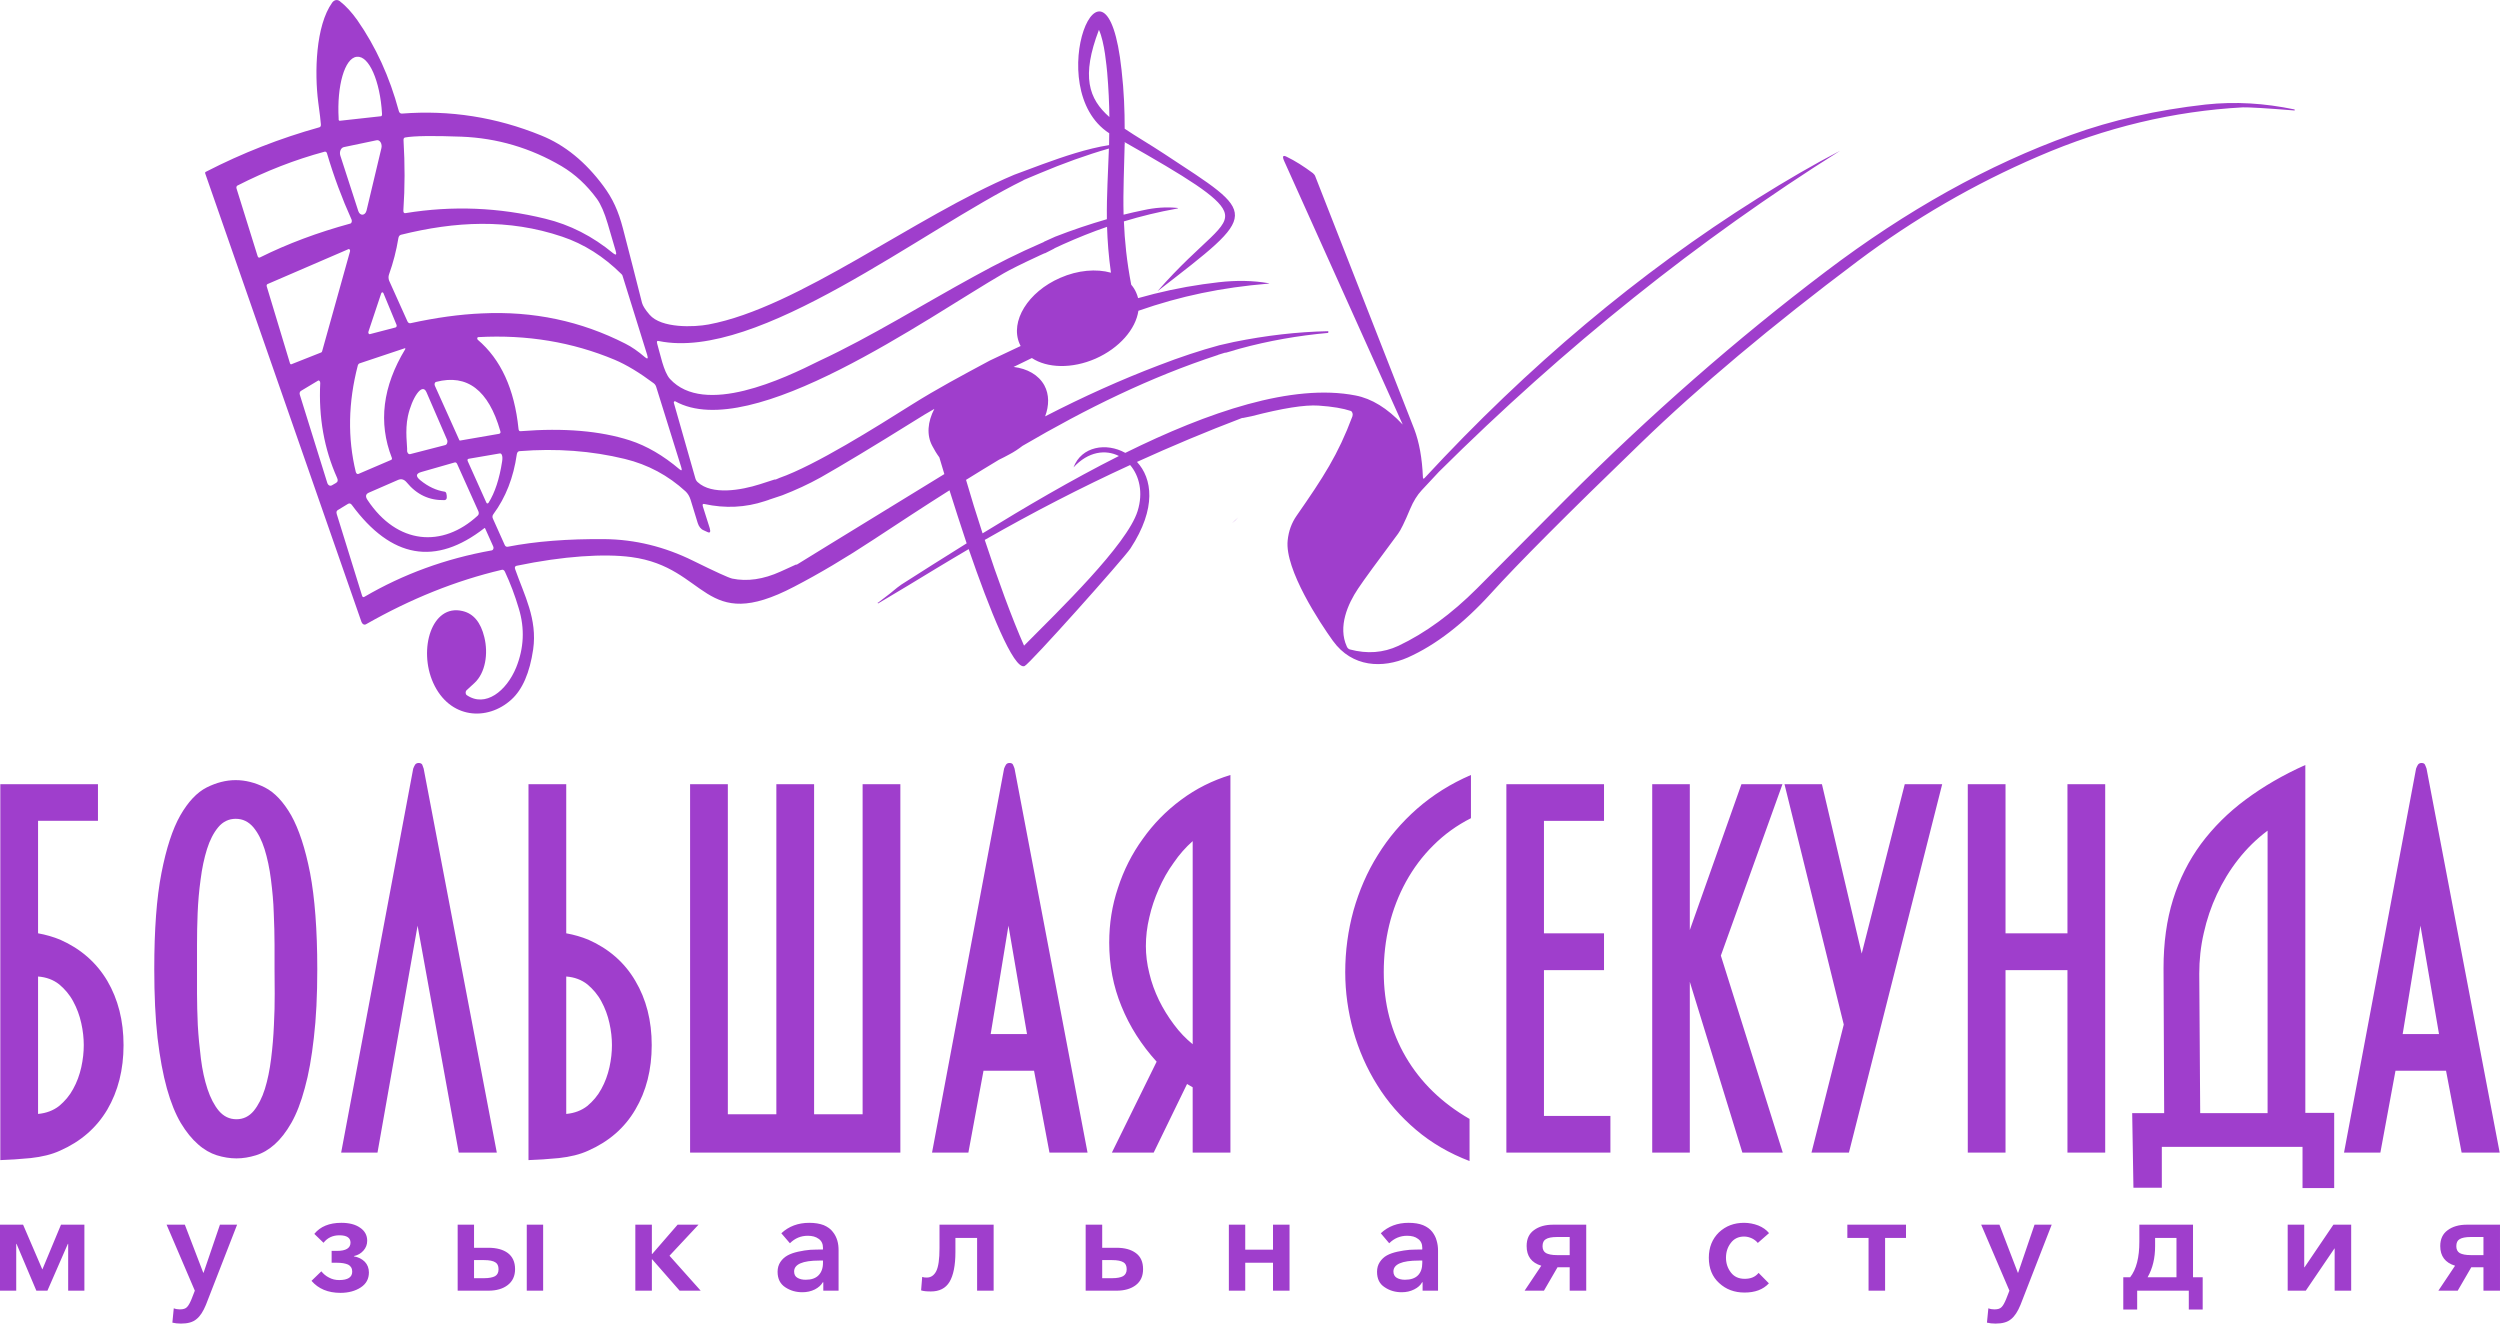 <?xml version="1.0" encoding="UTF-8"?> <svg xmlns="http://www.w3.org/2000/svg" xmlns:xlink="http://www.w3.org/1999/xlink" xml:space="preserve" width="158.212mm" height="83.765mm" version="1.1" style="shape-rendering:geometricPrecision; text-rendering:geometricPrecision; image-rendering:optimizeQuality; fill-rule:evenodd; clip-rule:evenodd" viewBox="0 0 16027 8485"> <defs> <style type="text/css"> .fil0 {fill:#9F3ECC;fill-rule:nonzero} </style> </defs> <g id="Слой_x0020_1">  <g id="_897695632"> <path class="fil0" d="M244 5983c50,9 98,23 142,41 131,58 232,146 302,264 69,118 104,255 104,412 0,157 -35,295 -104,413 -70,118 -171,205 -302,263 -54,25 -117,40 -189,48 -71,7 -136,11 -195,13l0 -2410 626 0 0 235 -384 0 0 721zm0 1158c53,-5 98,-22 135,-51 36,-30 67,-66 90,-109 24,-43 41,-90 52,-139 11,-50 16,-97 16,-142 0,-44 -5,-92 -16,-141 -11,-50 -28,-96 -52,-140 -23,-43 -54,-79 -90,-109 -37,-29 -82,-46 -135,-50l0 881zm1516 -929c0,-40 0,-92 0,-155 0,-65 -2,-133 -5,-204 -2,-72 -9,-143 -18,-215 -9,-72 -23,-137 -41,-195 -18,-57 -42,-104 -72,-140 -31,-36 -68,-54 -113,-54 -44,0 -82,18 -112,54 -30,36 -54,83 -72,140 -18,58 -32,123 -41,195 -10,72 -16,143 -19,215 -3,71 -4,139 -4,204 0,63 0,115 0,155 0,40 0,93 0,158 0,63 2,130 5,202 4,71 11,143 20,215 9,72 23,136 42,194 19,57 43,104 73,140 31,36 68,54 113,54 44,0 81,-18 111,-54 29,-36 53,-83 71,-140 18,-58 31,-122 40,-194 9,-72 15,-144 18,-215 4,-72 5,-139 5,-202 -1,-64 -1,-116 -1,-158zm274 0c0,169 -7,315 -22,441 -14,125 -33,233 -58,322 -24,90 -53,165 -86,223 -33,58 -69,104 -107,138 -38,34 -78,57 -120,70 -42,13 -84,20 -125,20 -42,0 -84,-7 -126,-20 -41,-13 -82,-36 -120,-70 -39,-34 -76,-79 -111,-137 -34,-58 -64,-131 -89,-221 -25,-90 -45,-198 -60,-324 -14,-126 -21,-273 -21,-442 0,-252 15,-457 46,-615 31,-159 71,-282 121,-370 50,-87 106,-147 169,-179 62,-31 124,-47 186,-47 62,0 125,16 187,47 63,32 119,92 169,179 49,88 90,211 121,370 30,158 46,363 46,615zm643 -278l-257 1455 -233 0 462 -2462c3,-8 7,-17 12,-25 5,-7 13,-11 23,-11 11,0 19,4 23,11 3,8 6,17 9,25l469 2462 -244 0 -264 -1455zm953 49c50,9 98,23 142,41 131,58 232,146 301,264 70,118 105,255 105,412 0,157 -35,295 -105,413 -69,118 -170,205 -301,263 -54,25 -117,40 -189,48 -71,7 -136,11 -195,13l0 -2410 242 0 0 956zm0 1158c53,-5 98,-22 135,-51 36,-30 67,-66 90,-109 24,-43 41,-90 52,-139 11,-50 16,-97 16,-142 0,-44 -5,-92 -16,-141 -11,-50 -28,-96 -52,-140 -23,-43 -54,-79 -90,-109 -37,-29 -82,-46 -135,-50l0 881zm794 248l0 -2362 242 0 0 2116 311 0 0 -2116 242 0 0 2116 311 0 0 -2116 242 0 0 2362 -1348 0zm2041 -1455l-114 695 233 0 -119 -695zm263 1455l-99 -525 -324 0 -97 525 -233 0 462 -2462c3,-8 7,-17 12,-25 5,-7 12,-11 23,-11 11,0 19,4 22,11 4,8 7,17 10,25l468 2462 -244 0zm383 -1347c0,-120 18,-237 56,-350 37,-114 90,-219 159,-314 68,-96 150,-180 246,-251 95,-71 201,-124 316,-159l0 2421 -242 0 0 -419 -36 -21 -214 440 -268 0 287 -583c-98,-108 -173,-226 -225,-354 -53,-128 -79,-265 -79,-410zm235 23c0,56 7,114 22,174 14,60 35,117 62,173 27,55 59,107 96,156 36,49 77,91 120,126l0 -1302c-45,40 -86,86 -122,139 -38,52 -69,108 -95,167 -26,59 -47,120 -61,183 -15,62 -22,124 -22,184zm2084 -820c-91,46 -171,104 -241,174 -70,69 -128,147 -176,234 -47,86 -83,179 -107,277 -24,99 -35,199 -35,302 0,201 47,383 142,545 95,162 231,294 408,396l0 270c-129,-49 -244,-116 -343,-200 -99,-84 -183,-180 -249,-287 -67,-107 -118,-223 -153,-347 -34,-123 -52,-249 -52,-377 0,-136 18,-267 53,-395 36,-127 87,-246 156,-356 68,-110 152,-209 252,-297 101,-88 215,-160 345,-216l0 277zm227 2144l0 -2362 626 0 0 235 -385 0 0 721 385 0 0 236 -385 0 0 935 426 0 0 235 -667 0zm1770 -2362l-395 1099 397 1263 -259 0 -337 -1095 0 1095 -241 0 0 -2362 241 0 0 935 331 -935 263 0zm426 2362l-240 0 207 -821 -380 -1541 240 0 255 1086 276 -1086 240 0 -598 2362zm1401 0l0 -1170 -397 0 0 1170 -242 0 0 -2362 242 0 0 956 397 0 0 -956 242 0 0 2362 -242 0zm605 -37l0 262 -182 0 -8 -478 205 0 -4 -930c0,-162 20,-308 61,-440 41,-131 101,-250 179,-356 79,-106 174,-201 286,-284 113,-84 240,-158 383,-222l0 2230 185 0 0 482 -203 0 0 -264 -902 0zm678 -2027c-71,53 -133,114 -188,184 -55,70 -100,145 -137,224 -37,79 -65,162 -84,248 -20,86 -29,174 -29,261l6 894 432 0 0 -1811zm980 609l-114 695 233 0 -119 -695zm264 1455l-100 -525 -324 0 -97 525 -233 0 462 -2462c3,-8 7,-17 12,-25 5,-7 13,-11 23,-11 11,0 19,4 22,11 4,8 7,17 10,25l469 2462 -244 0z"></path> <path class="fil0" d="M0 8274l0 -423 148 0 123 286 1 0 119 -286 150 0 0 423 -104 0 0 -300 -2 0 -131 300 -71 0 -127 -300 -2 0 0 300 -104 0zm1249 0l-181 -423 117 0 118 308 2 0 105 -308 110 0 -200 514c-17,41 -36,72 -60,91 -23,20 -56,29 -100,29 -20,0 -38,-2 -55,-6l9 -92c13,5 26,7 39,7 22,0 37,-5 46,-15 10,-10 19,-27 29,-51l21 -54zm933 14c-79,0 -141,-26 -185,-77l63 -61c13,16 29,30 49,40 20,11 42,16 65,16 56,0 84,-18 84,-54 0,-21 -9,-36 -26,-45 -18,-8 -42,-12 -72,-12l-34 0 0 -76 34 0c58,0 87,-18 87,-53 0,-31 -24,-47 -71,-47 -43,0 -77,16 -102,48l-59 -57c38,-47 96,-71 173,-71 50,0 90,10 120,31 30,20 46,48 46,84 0,24 -8,45 -24,63 -16,18 -36,30 -61,35l0 2c29,5 52,17 70,35 17,18 26,41 26,68 0,41 -17,73 -52,96 -35,23 -79,35 -131,35zm1195 -14l0 -423 105 0 0 423 -105 0zm-443 0l0 -423 105 0 0 148 92 0c52,0 94,11 125,34 30,23 46,57 46,103 0,44 -16,78 -47,102 -31,24 -72,36 -124,36l-197 0zm105 -80l65 0c31,0 55,-5 70,-13 15,-9 22,-24 22,-44 0,-22 -7,-37 -21,-45 -14,-9 -38,-14 -71,-14l-65 0 0 116zm1034 80l0 -423 106 0 0 188 2 0 163 -188 134 0 -186 199 200 224 -135 0 -176 -201 -2 0 0 201 -106 0zm1205 0l0 -54 -3 0c-11,19 -28,34 -51,46 -24,12 -51,18 -80,18 -41,0 -77,-10 -110,-32 -32,-21 -49,-54 -49,-99 0,-24 6,-45 18,-63 12,-18 28,-32 46,-42 18,-10 41,-18 68,-24 27,-6 53,-10 77,-12 25,-1 52,-2 82,-2l0 -11c0,-25 -9,-44 -27,-57 -19,-14 -42,-20 -70,-20 -45,0 -83,16 -115,48l-55 -64c48,-45 108,-67 179,-67 36,0 67,5 93,15 25,11 45,25 58,43 14,17 23,36 29,56 6,20 8,41 8,64l0 257 -98 0zm-2 -178l0 -15 -24 0c-107,0 -161,24 -161,70 0,19 7,33 22,41 14,8 31,12 52,12 36,0 63,-9 82,-28 19,-19 29,-46 29,-80zm692 183c-28,0 -49,-2 -63,-7l7 -86c9,3 19,4 29,4 27,0 47,-14 61,-41 14,-28 21,-77 21,-147l0 -151 347 0 0 423 -106 0 0 -338 -139 0 0 90c0,86 -13,150 -38,192 -25,41 -65,61 -119,61zm992 -5l0 -423 106 0 0 148 92 0c52,0 93,11 124,34 31,23 46,57 46,103 0,44 -15,78 -46,102 -31,24 -73,36 -124,36l-198 0zm106 -80l64 0c32,0 55,-5 70,-13 15,-9 23,-24 23,-44 0,-22 -7,-37 -21,-45 -15,-9 -38,-14 -72,-14l-64 0 0 116zm812 80l0 -423 105 0 0 160 178 0 0 -160 106 0 0 423 -106 0 0 -179 -178 0 0 179 -105 0zm1242 0l0 -54 -3 0c-10,19 -27,34 -51,46 -24,12 -50,18 -80,18 -40,0 -77,-10 -109,-32 -33,-21 -49,-54 -49,-99 0,-24 6,-45 18,-63 12,-18 27,-32 45,-42 18,-10 41,-18 68,-24 28,-6 54,-10 78,-12 24,-1 51,-2 81,-2l0 -11c0,-25 -9,-44 -27,-57 -18,-14 -41,-20 -70,-20 -44,0 -83,16 -115,48l-54 -64c48,-45 107,-67 178,-67 37,0 68,5 93,15 26,11 45,25 59,43 13,17 23,36 28,56 6,20 9,41 9,64l0 257 -99 0zm-2 -178l0 -15 -23 0c-108,0 -162,24 -162,70 0,19 8,33 22,41 14,8 32,12 52,12 36,0 64,-9 83,-28 19,-19 28,-46 28,-80zm656 178l107 -160c-63,-19 -94,-61 -94,-126 0,-45 15,-79 47,-102 31,-23 72,-35 122,-35l213 0 0 423 -106 0 0 -150 -78 0 -87 150 -124 0zm207 -228l82 0 0 -116 -82 0c-33,0 -57,5 -71,14 -14,8 -21,23 -21,45 0,20 7,35 22,44 15,8 38,13 70,13zm1360 -141l-72 63c-9,-11 -21,-21 -37,-29 -17,-8 -34,-12 -51,-12 -36,0 -65,14 -85,41 -21,27 -31,59 -31,95 0,36 11,68 32,95 21,27 50,40 88,40 39,0 68,-12 89,-38l66 67c-37,40 -89,59 -156,59 -65,0 -119,-20 -163,-61 -44,-40 -66,-94 -66,-162 0,-67 22,-121 65,-163 44,-41 97,-61 161,-61 31,0 62,6 91,17 29,12 52,28 69,49zm638 369l0 -338 -136 0 0 -85 376 0 0 85 -134 0 0 338 -106 0zm903 0l-181 -423 117 0 118 308 2 0 105 -308 110 0 -200 514c-17,41 -36,72 -60,91 -23,20 -56,29 -100,29 -20,0 -38,-2 -55,-6l9 -92c13,5 26,7 39,7 22,0 37,-5 46,-15 10,-10 19,-27 29,-51l21 -54zm730 121l0 -207 44 0c40,-51 59,-127 59,-228l0 -109 344 0 0 337 62 0 0 207 -89 0 0 -121 -331 0 0 121 -89 0zm156 -207l185 0 0 -252 -137 0 0 52c0,78 -16,144 -48,200zm898 86l0 -423 106 0 0 273 2 0 185 -273 114 0 0 423 -106 0 0 -271 -1 0 -184 271 -116 0zm966 0l107 -160c-63,-19 -95,-61 -95,-126 0,-45 16,-79 48,-102 31,-23 72,-35 122,-35l213 0 0 423 -106 0 0 -150 -78 0 -87 150 -124 0zm207 -228l82 0 0 -116 -82 0c-33,0 -57,5 -71,14 -14,8 -21,23 -21,45 0,20 7,35 22,44 15,8 38,13 70,13z"></path> <path class="fil0" d="M8991 2718l-758 -1685c-14,-31 -9,-41 16,-28 54,26 109,61 168,105 7,6 13,13 16,23 294,751 505,1291 634,1619 31,82 50,184 55,307 0,10 4,12 10,6 664,-718 1376,-1316 2135,-1793 187,-117 364,-220 530,-306 0,0 0,0 0,0 0,0 0,0 0,0 -907,570 -1764,1256 -2572,2058 -4,4 -41,44 -111,119 -28,30 -53,70 -74,120 -35,84 -61,137 -77,158 -134,180 -220,297 -257,353 -65,97 -130,243 -72,370 4,10 11,16 19,19 112,30 215,22 312,-23 173,-82 341,-205 504,-368 300,-302 489,-492 567,-570 541,-542 1097,-1029 1668,-1461 520,-394 1044,-686 1573,-876 262,-95 550,-160 862,-195 194,-21 380,-8 569,31 3,1 4,2 3,5 0,2 -1,2 -2,2 -184,-15 -294,-21 -330,-20 -443,24 -880,128 -1311,314 -412,177 -798,401 -1159,672 -554,416 -1017,805 -1390,1166 -471,455 -791,776 -960,963 -177,195 -355,332 -534,412 -160,70 -356,65 -480,-107 -81,-112 -310,-458 -290,-644 6,-59 25,-112 58,-159 171,-246 265,-390 357,-636 5,-14 0,-31 -11,-35 -48,-16 -116,-28 -206,-34 -89,-6 -232,17 -429,68l-54 11c-3,0 -6,0 -9,1 -226,86 -450,180 -672,281 97,105 128,295 -42,555 -44,66 -647,742 -679,754 -70,26 -226,-367 -358,-750 -69,41 -139,82 -208,124 -119,73 -244,148 -372,224 -1,1 -2,0 -2,-1 -4,-11 -5,-12 -2,-3 1,1 1,1 1,1l77 -59c38,-32 64,-52 75,-59 124,-79 265,-169 418,-264 -40,-120 -78,-238 -110,-340 -160,101 -321,207 -487,316 -179,118 -349,219 -509,302 -586,307 -550,-124 -1044,-190 -172,-23 -434,-7 -736,56 -10,3 -13,10 -8,23 57,163 143,318 115,513 -22,149 -68,257 -140,322 -153,139 -396,125 -501,-108 -96,-214 -10,-507 188,-460 70,16 117,72 140,168 26,105 7,228 -63,293 -2,2 -19,17 -51,47 -8,8 -8,24 1,31 120,82 255,-26 317,-177 50,-124 56,-250 17,-378 -25,-85 -55,-163 -89,-236 -5,-10 -12,-15 -21,-12 -293,69 -582,185 -870,349 -11,6 -24,-1 -29,-16l-1001 -2873c-2,-6 -1,-10 4,-12 233,-120 476,-215 727,-285 8,-2 11,-9 10,-20 -1,-20 -7,-67 -17,-142 -24,-188 -17,-489 90,-638 13,-17 32,-21 48,-9 40,31 77,72 112,121 120,172 208,366 266,581 3,13 10,19 20,19 308,-24 606,23 893,140 152,61 285,170 399,324 60,81 96,159 126,274 41,158 82,317 122,476 5,18 21,44 48,75 76,89 287,80 378,63 577,-108 1319,-690 1960,-960l180 -67c138,-50 287,-101 428,-123 0,-25 1,-50 1,-76 -444,-287 -21,-1332 79,-406 16,140 20,262 20,377 74,50 161,100 255,162 601,396 619,366 -45,880 291,-333 473,-407 427,-515 -38,-90 -235,-213 -637,-441l0 9c4,0 4,1 0,3 -3,155 -11,298 -7,453 43,-11 85,-20 128,-29 72,-16 142,-21 209,-15 17,1 17,3 0,6 -111,20 -223,47 -335,81 5,123 18,255 47,406 13,15 24,32 32,51 5,11 9,23 12,35 137,-39 276,-69 416,-89l0 0 101 -13c114,-13 220,-11 318,6 9,2 9,3 0,3 -300,25 -561,79 -833,174 -17,117 -121,239 -275,307 -151,66 -310,61 -408,-4l-117 57c88,11 160,51 197,118 32,59 31,130 5,199 246,-127 489,-236 728,-327 137,-53 267,-96 389,-129l93 -21c207,-42 408,-65 602,-69 3,0 5,3 4,5l0 0c0,4 -2,6 -3,6 -190,17 -379,50 -566,101l0 0 0 0c-10,3 -21,6 -31,9 0,0 -1,0 -2,1l-56 16c-2,-1 -4,-1 -6,0 -14,4 -28,9 -42,13l-1 1 0 0c-434,142 -842,342 -1254,583 -26,20 -54,39 -85,55 -20,11 -43,23 -66,34 -70,42 -140,85 -211,129 31,107 67,224 106,343 270,-166 570,-343 874,-496 -85,-43 -196,-30 -291,73 51,-135 210,-161 332,-93 532,-263 1072,-447 1476,-368 104,20 204,82 300,184 3,3 3,3 1,-1zm-1882 -1766c-143,41 -293,95 -447,160l-100 42 0 1c-644,315 -1701,1163 -2339,1031 -11,-3 -14,3 -10,17 19,63 41,181 82,226 221,241 730,-2 960,-117 325,-151 670,-366 991,-541 150,-83 290,-152 419,-208l0 0 0 0c8,-4 17,-8 25,-11 2,-1 3,-2 4,-3l71 -32c110,-43 221,-80 331,-112 -2,-156 8,-298 13,-453zm-12 502c-94,32 -188,70 -282,112l0 0 0 0c-18,8 -36,16 -54,25 -1,1 -3,2 -4,3l-57 29c-1,0 -3,0 -5,1l-33 15c-1,1 -3,1 -4,2 -106,49 -180,86 -222,110 -485,280 -1619,1095 -2108,821 -5,-2 -10,5 -8,11l138 484c3,10 8,18 15,24 91,84 277,52 399,13l93 -30c4,1 9,0 15,-3l16 -7c232,-81 623,-328 849,-470 166,-104 313,-182 501,-283l197 -93c-2,-5 -5,-10 -7,-15 -62,-143 54,-332 261,-422 114,-50 232,-59 325,-33 -15,-107 -22,-203 -25,-294zm15 -704c-1,-87 -5,-181 -14,-285 -4,-36 -16,-193 -53,-274 -114,299 -66,442 67,559zm133 2231c-314,144 -624,304 -932,480 82,250 175,504 252,678 221,-223 661,-647 728,-863 37,-119 11,-226 -48,-295zm-1191 58c-12,-40 -23,-76 -32,-107 -17,-23 -32,-48 -45,-73 -38,-70 -30,-156 13,-238 -44,25 -84,49 -120,72 -271,169 -474,291 -608,367 -79,44 -162,82 -247,115l-87 29c0,0 -1,0 -1,1l-10 3 -12 4c-126,42 -256,48 -389,19 -11,-3 -14,3 -10,16l44 139c7,25 2,33 -16,24l-24 -11c-17,-7 -30,-24 -37,-46l-46 -150c-7,-22 -18,-40 -32,-53 -111,-102 -241,-172 -389,-208 -213,-52 -438,-69 -676,-50 -9,1 -15,8 -17,21 -21,148 -71,276 -150,383 -7,9 -8,20 -2,31l74 165c4,10 11,14 19,13 179,-35 386,-51 622,-49 194,2 384,48 568,139 142,70 225,108 250,114 96,20 200,5 310,-45l0 0 99 -45c2,1 4,1 6,0 19,-11 89,-55 211,-130 40,-25 285,-175 734,-450zm1884 278c-13,14 -27,27 -40,37l40 -37zm-5759 -2543l263 -29c4,0 7,-5 7,-11l0 -6c-12,-209 -84,-372 -160,-364l-3 0c-76,9 -127,185 -115,395l0 7c0,5 4,9 8,8zm1754 851c17,13 21,7 14,-17 -30,-103 -47,-161 -51,-174 -21,-71 -44,-124 -69,-159 -65,-89 -141,-159 -227,-210 -199,-117 -413,-180 -641,-189 -185,-7 -306,-5 -361,5 -8,1 -12,7 -11,19 9,152 9,301 -1,447 -1,15 4,21 14,19 301,-49 599,-37 896,36 157,38 303,112 437,223zm-1488 -675c7,-28 -10,-56 -31,-51l-210 44c-19,4 -30,31 -22,55l115 355c11,33 45,30 53,-4l95 -399zm-199 483c8,-2 12,-15 8,-25 -61,-135 -114,-277 -158,-426 -2,-7 -8,-11 -14,-10 -190,51 -377,124 -561,218 -4,3 -7,10 -5,17l135 433c3,10 8,14 16,10 177,-88 370,-160 579,-217zm1889 857c17,14 21,9 14,-15l-157 -504c-1,-6 -4,-11 -8,-14 -114,-113 -240,-193 -380,-240 -346,-117 -688,-98 -1034,-12 -9,3 -14,10 -16,21 -13,80 -33,157 -60,233 -5,13 -4,29 1,41l117 260c4,9 11,13 19,12 164,-36 317,-57 458,-63 330,-16 636,49 920,194 40,20 82,49 126,87zm-2075 -31c2,-1 4,-4 5,-7l179 -641c2,-8 -4,-17 -10,-14l-519 224c-5,2 -7,9 -5,15l149 493c2,5 6,8 9,6l192 -76zm398 -380c-3,-7 -11,-7 -14,1l-82 246c-3,9 3,18 9,16l165 -43c6,-2 9,-10 6,-17l-84 -203zm1898 1129c14,12 18,8 11,-14l-159 -510c-3,-12 -9,-21 -17,-27 -91,-68 -175,-119 -251,-151 -270,-113 -561,-162 -874,-145 -7,0 -9,12 -3,17 148,126 235,316 261,570 1,12 5,17 14,16 277,-22 511,-2 700,59 108,35 214,97 318,185zm-1758 -770c2,-3 0,-6 -2,-6 -1,1 -98,33 -293,98 -4,2 -7,6 -9,12 -62,238 -66,466 -13,684 3,10 10,15 17,12l210 -90c5,-3 6,-7 4,-13 -88,-226 -59,-458 86,-697zm346 582c1,3 4,5 6,4l249 -43c9,-2 12,-8 8,-19 -75,-261 -212,-366 -411,-314 -9,2 -13,15 -8,25l156 347zm-1015 -314c-7,4 -10,15 -7,24l176 565c5,16 18,23 30,16l26 -15c12,-7 14,-18 7,-33 -83,-185 -119,-388 -108,-608 0,-11 -7,-19 -14,-15l-110 66zm805 8c-28,-65 -94,39 -119,154 -20,93 -3,194 -5,219 -1,15 9,27 20,24l225 -58c11,-3 17,-21 11,-34l-132 -305zm384 708c3,7 10,7 14,1 41,-65 70,-154 87,-265 3,-19 2,-32 -1,-40 -3,-9 -8,-13 -16,-11l-198 34c-7,2 -9,7 -5,16l119 265zm-254 -44c2,19 -3,28 -17,28 -95,2 -175,-35 -240,-114 -16,-19 -34,-24 -54,-16l-188 82c-21,9 -24,25 -9,47 190,287 481,309 707,100 7,-6 8,-18 4,-27l-136 -303c-4,-9 -10,-13 -18,-10l-213 61c-34,10 -36,27 -6,52 51,42 104,66 157,74 6,1 10,7 11,14l2 12zm246 209c-1,-3 -3,-3 -4,-2 -314,245 -598,195 -851,-149 -7,-9 -15,-11 -24,-6l-64 39c-10,5 -12,14 -8,27l162 522c3,10 8,12 15,8 248,-145 520,-245 818,-298 8,-2 13,-15 8,-25l-52 -116z"></path> </g> </g> </svg> 